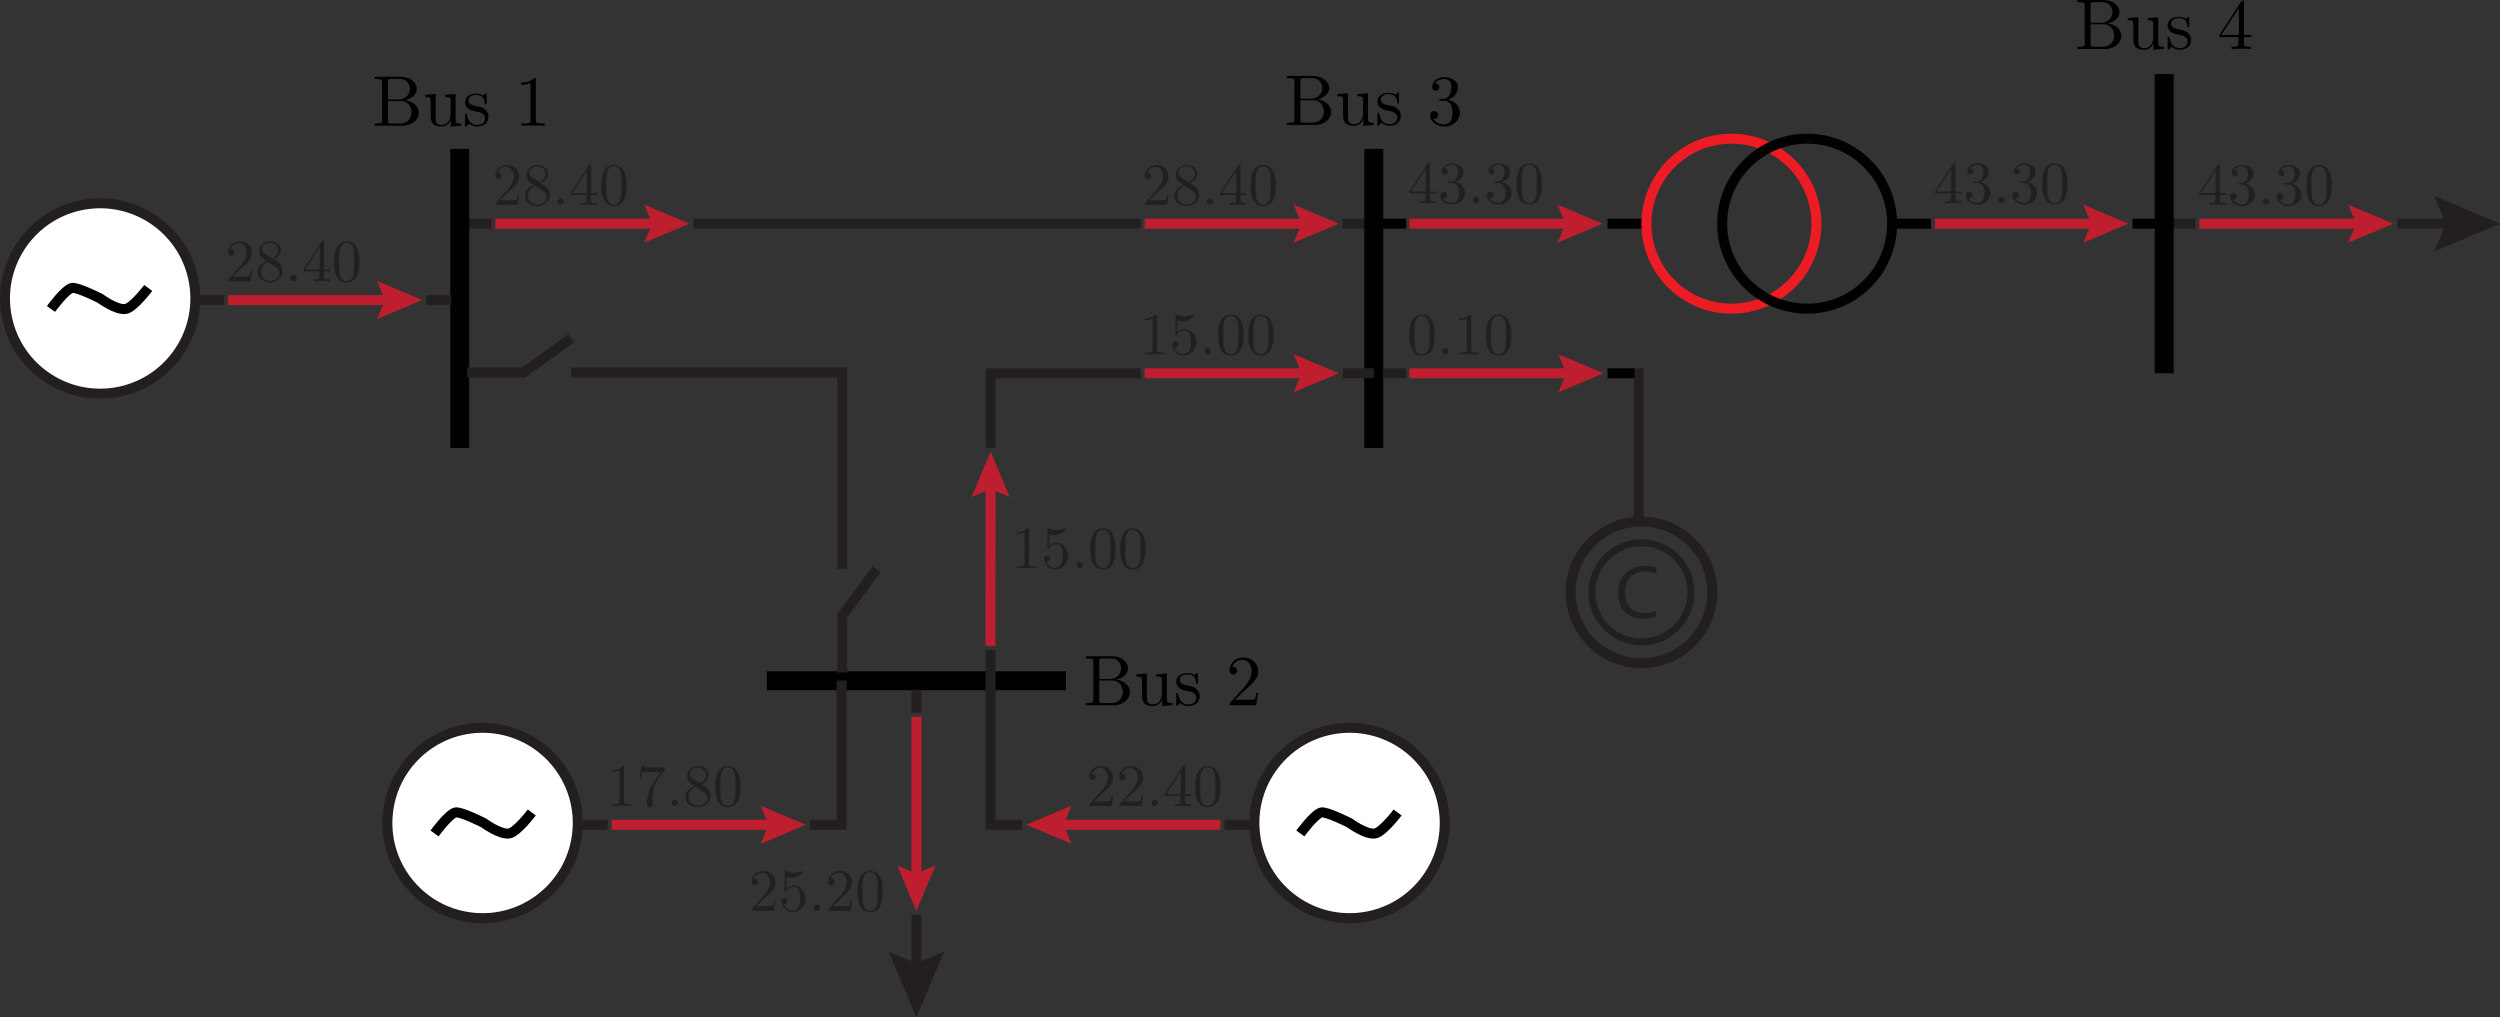 <?xml version="1.0" encoding="UTF-8"?>
<svg id="Layer_1" data-name="Layer 1" xmlns="http://www.w3.org/2000/svg" viewBox="0 0 250.148 101.799">
  <rect x="0" y="0" width="250.148" height="101.799" fill="#333333" stroke="none"/>
  <defs>
    <style>
      .cls-1, .cls-2, .cls-3, .cls-4, .cls-5, .cls-6, .cls-7, .cls-8 {
        stroke-miterlimit: 10;
      }

      .cls-1, .cls-2, .cls-5, .cls-6, .cls-7, .cls-8 {
        fill: none;
      }

      .cls-1, .cls-3, .cls-7 {
        stroke: #231f20;
      }

      .cls-2 {
        stroke: #000;
      }

      .cls-3 {
        fill: #fff;
      }

      .cls-4 {
        stroke: #be1e2d;
      }

      .cls-4, .cls-9 {
        fill: #be1e2d;
      }

      .cls-5, .cls-8 {
        stroke: #010101;
      }

      .cls-6 {
        stroke: #ed1c24;
      }

      .cls-7 {
        stroke-width: .7px;
      }

      .cls-8 {
        stroke-width: 1.9px;
      }

      .cls-10 {
        fill: #231f20;
      }
    </style>
  </defs>
  <line class="cls-5" x1="160.85" y1="22.381" x2="164.559" y2="22.381"/>
  <line class="cls-3" x1="134.362" y1="22.381" x2="137.461" y2="22.381"/>
  <line class="cls-3" x1="69.386" y1="22.381" x2="114.139" y2="22.381"/>
  <line class="cls-3" x1="46.517" y1="22.381" x2="49.163" y2="22.381"/>
  <line class="cls-8" x1="46" y1="14.898" x2="46" y2="44.832"/>
  <line class="cls-8" x1="76.727" y1="68.115" x2="106.661" y2="68.115"/>
  <line class="cls-8" x1="137.457" y1="14.898" x2="137.457" y2="44.832"/>
  <line class="cls-5" x1="138.365" y1="22.381" x2="140.698" y2="22.381"/>
  <line class="cls-5" x1="213.371" y1="22.381" x2="217.565" y2="22.381"/>
  <g>
    <path d="m41.9,11.266c0,.674-.645,1.313-1.599,1.313h-2.812v-.222h.172c.553,0,.567-.079.567-.337v-3.781c0-.258-.014-.337-.567-.337h-.172v-.222h2.625c.933,0,1.593.588,1.593,1.212,0,.531-.495.99-1.191,1.126.796.086,1.384.624,1.384,1.248Zm-2.037-1.313c.796,0,1.148-.603,1.148-1.062,0-.38-.251-.99-.947-.99h-.89c-.337,0-.351.05-.351.287v1.765h1.04Zm1.32,1.306c0-.481-.301-1.148-1.011-1.148h-1.349v1.959c0,.237.014.287.351.287h.897c.739,0,1.112-.589,1.112-1.098Z"/>
    <path d="m44.188,12.658c-1.09,0-1.09-.653-1.09-1.212v-1.076c0-.638,0-.66-.56-.66v-.222l1.055-.08v2.382c0,.373.028.71.631.71.524,0,.868-.488.868-1.112v-1.278c0-.352-.058-.401-.56-.401v-.222l1.055-.08v2.547c0,.352.057.401.559.401v.222l-1.033.079v-.645c-.208.445-.524.645-.925.645Z"/>
    <path d="m46.835,10.857c-.194-.157-.309-.359-.309-.61,0-.401.273-.882,1.148-.882.108,0,.402,0,.675.201.028-.022.1-.087.122-.115.093-.086.108-.086.144-.086.079,0,.079.051.079.172v.725c0,.136,0,.172-.093.172-.014,0-.079,0-.086-.065-.014-.223-.05-.868-.839-.868-.617,0-.803.294-.803.546,0,.415.481.509.882.588.301.058.581.115.818.345.086.086.301.301.301.681,0,.517-.33.997-1.155.997-.151,0-.474-.007-.789-.308-.129.136-.129.15-.143.165-.136.137-.143.144-.179.144-.079,0-.079-.05-.079-.172v-.947c0-.129,0-.179.093-.179.072,0,.079.029.1.122.136.61.395,1.019.997,1.019.56,0,.811-.287.811-.652,0-.517-.588-.631-.746-.66-.516-.101-.717-.144-.947-.331Z"/>
    <path d="m53.613,12.012c0,.266.022.344.667.344h.23v.222c-.251-.021-.875-.021-1.162-.021s-.911,0-1.162.021v-.222h.229c.645,0,.667-.086.667-.344v-3.716c-.373.186-.796.186-.94.186v-.222c.23,0,.861,0,1.306-.459.165,0,.165.014.165.186v4.025Z"/>
  </g>
  <line class="cls-1" x1="134.362" y1="37.348" x2="137.461" y2="37.348"/>
  <line class="cls-1" x1="163.972" y1="36.848" x2="163.972" y2="51.85"/>
  <path class="cls-1" d="m171.33,59.271c0-3.915-3.174-7.087-7.087-7.087s-7.087,3.172-7.087,7.087,3.172,7.087,7.087,7.087,7.087-3.174,7.087-7.087Z"/>
  <path class="cls-7" d="m169.203,59.271c0-2.74-2.221-4.96-4.96-4.96s-4.96,2.22-4.96,4.96,2.221,4.96,4.96,4.96,4.96-2.222,4.96-4.96Z"/>
  <path class="cls-10" d="m165.781,61.667c-.243.121-.73.243-1.352.243-1.443,0-2.529-.912-2.529-2.59,0-1.603,1.087-2.689,2.674-2.689.638,0,1.041.137,1.215.228l-.16.539c-.25-.121-.607-.213-1.033-.213-1.2,0-1.997.767-1.997,2.112,0,1.253.721,2.058,1.967,2.058.403,0,.813-.083,1.079-.213l.137.524Z"/>
  <g>
    <path d="m113.068,69.252c0,.674-.645,1.313-1.6,1.313h-2.812v-.223h.172c.553,0,.567-.079.567-.337v-3.781c0-.258-.014-.338-.567-.338h-.172v-.222h2.625c.933,0,1.593.589,1.593,1.212,0,.531-.495.99-1.191,1.127.796.086,1.384.624,1.384,1.249Zm-2.037-1.314c.796,0,1.148-.603,1.148-1.062,0-.38-.251-.99-.947-.99h-.889c-.337,0-.351.051-.351.287v1.765h1.04Zm1.32,1.306c0-.48-.301-1.148-1.011-1.148h-1.349v1.958c0,.237.014.287.351.287h.897c.739,0,1.112-.588,1.112-1.097Z"/>
    <path d="m115.356,70.644c-1.09,0-1.09-.653-1.09-1.212v-1.076c0-.639,0-.66-.56-.66v-.223l1.055-.079v2.381c0,.373.028.711.631.711.524,0,.868-.488.868-1.112v-1.277c0-.352-.058-.401-.56-.401v-.223l1.055-.079v2.547c0,.352.057.401.559.401v.223l-1.033.079v-.646c-.208.444-.524.646-.926.646Z"/>
    <path d="m118.003,68.843c-.194-.157-.309-.359-.309-.61,0-.402.273-.882,1.148-.882.108,0,.402,0,.675.2.028-.021.1-.086.122-.115.093-.086.107-.086.143-.086.079,0,.079.05.079.172v.724c0,.136,0,.172-.093.172-.014,0-.079,0-.086-.065-.014-.222-.05-.868-.84-.868-.617,0-.803.294-.803.545,0,.416.481.509.883.588.301.057.581.115.818.344.086.087.301.302.301.682,0,.516-.33.997-1.155.997-.151,0-.474-.007-.789-.309-.129.136-.129.151-.143.165-.136.136-.143.143-.179.143-.079,0-.079-.05-.079-.172v-.947c0-.129,0-.179.094-.179.072,0,.079.029.1.122.136.61.395,1.019.997,1.019.56,0,.811-.287.811-.653,0-.517-.588-.632-.746-.66-.516-.1-.717-.143-.947-.33Z"/>
    <path d="m124.875,70.012c.158,0,.631,0,.681-.058.072-.108.122-.423.158-.638h.179l-.201,1.249h-2.662c0-.172,0-.187.079-.266l1.377-1.535c.394-.445.753-1.012.753-1.585,0-.588-.308-1.169-.961-1.169-.416,0-.804.265-.968.731.021-.007.036-.007.093-.007.251,0,.38.187.38.373,0,.294-.251.38-.373.38-.021,0-.38,0-.38-.402,0-.638.531-1.299,1.342-1.299.875,0,1.521.575,1.521,1.392,0,.717-.43,1.105-1.549,2.095l-.76.739h1.291Z"/>
  </g>
  <g>
    <path d="m133.193,11.187c0,.675-.645,1.313-1.6,1.313h-2.812v-.223h.172c.553,0,.567-.079.567-.337v-3.781c0-.257-.014-.337-.567-.337h-.172v-.222h2.625c.933,0,1.593.588,1.593,1.212,0,.531-.495.99-1.191,1.126.796.086,1.384.624,1.384,1.248Zm-2.037-1.313c.796,0,1.148-.603,1.148-1.062,0-.38-.251-.99-.947-.99h-.889c-.337,0-.351.05-.351.287v1.765h1.04Zm1.32,1.306c0-.481-.301-1.148-1.011-1.148h-1.349v1.958c0,.237.014.287.351.287h.897c.739,0,1.112-.588,1.112-1.098Z"/>
    <path d="m135.481,12.579c-1.09,0-1.09-.653-1.09-1.212v-1.076c0-.639,0-.66-.56-.66v-.222l1.055-.079v2.381c0,.373.028.711.631.711.524,0,.868-.488.868-1.112v-1.277c0-.352-.058-.402-.56-.402v-.222l1.055-.079v2.547c0,.352.057.401.559.401v.223l-1.033.079v-.645c-.208.444-.524.645-.926.645Z"/>
    <path d="m138.128,10.778c-.194-.157-.309-.359-.309-.609,0-.402.273-.883,1.148-.883.108,0,.402,0,.675.201.028-.021.1-.086.122-.115.093-.086.108-.086.143-.086.079,0,.079.051.079.173v.724c0,.136,0,.172-.093.172-.014,0-.079,0-.086-.065-.014-.223-.05-.868-.84-.868-.617,0-.803.294-.803.546,0,.416.481.509.882.588.301.058.581.115.818.345.086.086.301.301.301.682,0,.516-.33.997-1.155.997-.151,0-.473-.007-.789-.309-.129.136-.129.151-.143.165-.136.136-.143.144-.179.144-.079,0-.079-.051-.079-.172v-.947c0-.129,0-.179.094-.179.072,0,.079.029.1.122.136.61.395,1.02.997,1.02.56,0,.811-.288.811-.653,0-.517-.589-.631-.746-.66-.516-.1-.717-.143-.947-.331Z"/>
    <path d="m146.076,11.274c0,.732-.653,1.384-1.528,1.384-.782,0-1.449-.474-1.449-1.126,0-.316.23-.416.402-.416.208,0,.402.144.402.402,0,.273-.223.43-.474.394.251.423.789.545,1.098.545.316,0,.811-.208.811-1.183,0-.703-.265-1.191-.854-1.191h-.315c-.122,0-.172,0-.172-.079,0-.072.05-.079.108-.086.05,0,.223-.014.28-.021.179-.007.423-.029.638-.373.187-.316.201-.732.201-.818,0-.646-.394-.803-.689-.803-.258,0-.732.093-.954.444.108,0,.445,0,.445.359,0,.208-.143.366-.366.366-.208,0-.366-.136-.366-.373,0-.546.545-.976,1.27-.976.689,0,1.32.402,1.32.99,0,.567-.416,1.069-1.004,1.263.746.15,1.198.71,1.198,1.299Z"/>
  </g>
  <g>
    <path class="cls-10" d="m51.104,20.032c.132,0,.528,0,.57-.048.06-.09.102-.354.132-.534h.149l-.168,1.043h-2.225c0-.144,0-.156.066-.222l1.151-1.284c.329-.372.629-.845.629-1.325,0-.492-.258-.978-.803-.978-.349,0-.672.222-.81.612.018-.006.029-.006.077-.006.21,0,.318.156.318.312,0,.246-.21.318-.312.318-.018,0-.317,0-.317-.335,0-.534.443-1.085,1.121-1.085.731,0,1.271.479,1.271,1.163,0,.6-.359.924-1.295,1.751l-.636.618h1.079Z"/>
    <path class="cls-10" d="m54.71,18.749c.229.252.294.522.294.738,0,.642-.569,1.139-1.247,1.139-.63,0-1.241-.402-1.241-1.037,0-.594.516-.93.863-1.104-.149-.102-.372-.252-.438-.324-.252-.282-.264-.552-.264-.66,0-.558.485-1.001,1.085-1.001.546,0,1.079.342,1.079.894,0,.396-.293.708-.726.929.384.24.48.3.594.426Zm-1.895.84c0,.498.432.869.947.869.492,0,.941-.312.941-.755,0-.366-.281-.546-.449-.66l-.738-.468c-.51.282-.701.666-.701,1.014Zm1.169-1.355c.36-.21.594-.498.594-.839,0-.432-.384-.744-.821-.744-.426,0-.815.252-.815.618,0,.102.023.306.3.485l.743.48Z"/>
    <path class="cls-10" d="m56.097,20.494c-.175,0-.318-.144-.318-.318s.144-.318.318-.318c.174,0,.317.144.317.318s-.144.318-.317.318Z"/>
    <path class="cls-10" d="m57.093,19.505v-.186l1.841-2.812c.048-.072.066-.072.12-.072.096,0,.096.036.096.156v2.729h.6v.186h-.6v.521c0,.216.012.282.456.282h.126v.186c-.246-.018-.563-.018-.815-.018s-.564,0-.81.018v-.186h.126c.443,0,.455-.066.455-.282v-.521h-1.595Zm1.631-2.423l-1.463,2.237h1.463v-2.237Z"/>
    <path class="cls-10" d="m62.462,19.931c-.264.569-.719.695-1.043.695-.294,0-.731-.12-.989-.605-.246-.456-.271-.996-.271-1.445,0-.479.03-.947.223-1.361.245-.558.684-.713,1.043-.713.252,0,.744.096,1.02.671.21.444.24.924.24,1.403,0,.474-.03.941-.223,1.355Zm-.342-.186c.066-.384.066-.792.066-1.241,0-.378,0-.833-.06-1.169-.114-.594-.51-.702-.708-.702-.149,0-.6.054-.714.768-.048.324-.048.72-.048,1.104,0,.354,0,.905.066,1.265.107.576.462.726.695.726.27,0,.611-.18.701-.75Z"/>
  </g>
  <g>
    <line class="cls-4" x1="49.563" y1="22.382" x2="65.793" y2="22.382"/>
    <polygon class="cls-9" points="64.457 24.292 65.27 22.382 64.457 20.471 68.986 22.381 64.457 24.292"/>
  </g>
  <g>
    <line class="cls-4" x1="114.538" y1="22.382" x2="130.768" y2="22.382"/>
    <polygon class="cls-9" points="129.432 24.292 130.245 22.382 129.432 20.471 133.961 22.382 129.432 24.292"/>
  </g>
  <g>
    <path class="cls-10" d="m116.079,20.032c.132,0,.528,0,.57-.048.06-.09.102-.354.132-.534h.149l-.168,1.043h-2.225c0-.144,0-.156.066-.222l1.151-1.284c.329-.372.629-.845.629-1.325,0-.492-.258-.978-.803-.978-.349,0-.672.222-.81.612.018-.006.029-.006.077-.006.21,0,.318.156.318.312,0,.246-.21.318-.312.318-.018,0-.317,0-.317-.335,0-.534.443-1.085,1.121-1.085.731,0,1.271.479,1.271,1.163,0,.6-.359.924-1.295,1.751l-.636.618h1.079Z"/>
    <path class="cls-10" d="m119.685,18.749c.229.252.294.522.294.738,0,.642-.569,1.139-1.247,1.139-.63,0-1.241-.402-1.241-1.037,0-.594.516-.93.863-1.104-.149-.102-.372-.252-.438-.324-.252-.282-.264-.552-.264-.66,0-.558.485-1.001,1.085-1.001.546,0,1.079.342,1.079.894,0,.396-.293.708-.726.929.384.24.48.3.594.426Zm-1.895.84c0,.498.432.869.947.869.492,0,.941-.312.941-.755,0-.366-.281-.546-.449-.66l-.738-.468c-.51.282-.701.666-.701,1.014Zm1.169-1.355c.36-.21.594-.498.594-.839,0-.432-.384-.744-.821-.744-.426,0-.815.252-.815.618,0,.102.023.306.3.485l.743.48Z"/>
    <path class="cls-10" d="m121.073,20.494c-.175,0-.318-.144-.318-.318s.144-.318.318-.318c.174,0,.317.144.317.318s-.144.318-.317.318Z"/>
    <path class="cls-10" d="m122.069,19.505v-.186l1.841-2.812c.048-.072.066-.072.12-.072.096,0,.096.036.096.156v2.729h.6v.186h-.6v.521c0,.216.012.282.456.282h.126v.186c-.246-.018-.563-.018-.815-.018s-.564,0-.81.018v-.186h.126c.443,0,.455-.066.455-.282v-.521h-1.595Zm1.631-2.423l-1.463,2.237h1.463v-2.237Z"/>
    <path class="cls-10" d="m127.437,19.93c-.264.569-.719.695-1.043.695-.294,0-.731-.12-.989-.605-.246-.456-.271-.996-.271-1.445,0-.479.03-.947.223-1.361.245-.558.684-.713,1.043-.713.252,0,.744.096,1.02.671.21.444.24.924.24,1.403,0,.474-.03.941-.223,1.355Zm-.342-.186c.066-.384.066-.792.066-1.241,0-.378,0-.833-.06-1.169-.114-.594-.51-.702-.708-.702-.149,0-.6.054-.714.768-.048.324-.048.72-.048,1.104,0,.354,0,.905.066,1.265.107.576.462.726.695.726.27,0,.611-.18.701-.75Z"/>
  </g>
  <g>
    <path class="cls-10" d="m102.955,56.372c0,.222.018.288.557.288h.192s0,.186,0,.186c-.21-.018-.731-.019-.972-.019s-.762-.001-.972.017v-.186s.193,0,.193,0c.54,0,.558-.071.558-.287l.004-3.106c-.312.155-.666.155-.785.155v-.186c.192,0,.719.001,1.092-.382.138,0,.138.012.137.156l-.005,3.364Z"/>
    <path class="cls-10" d="m105.576,56.981c-.671,0-1.084-.583-1.083-1.099,0-.276.21-.318.294-.317.198,0,.3.15.299.294s-.102.293-.3.293c-.066,0-.084-.006-.102-.012.101.354.442.672.88.673.276,0,.498-.155.642-.389.145-.252.145-.612.146-.821,0-.3-.012-.534-.107-.756-.048-.108-.198-.384-.509-.385-.485,0-.707.323-.774.419-.024.036-.036.054-.078.054-.084,0-.084-.048-.084-.156l.003-1.775c0-.096,0-.144.061-.144.012,0,.023,0,.071.018.282.126.557.169.798.169.401,0,.695-.119.816-.173.03-.018.042-.018.048-.018.042,0,.061.03.06.066,0,.078-.421.623-1.158.622-.192,0-.391-.043-.51-.079l-.002,1.169c.216-.21.474-.305.761-.305.648,0,1.139.601,1.138,1.315-.001.762-.613,1.337-1.31,1.336Z"/>
    <path class="cls-10" d="m108.026,56.852c-.175,0-.318-.144-.318-.318s.144-.318.319-.317c.174,0,.317.144.317.318s-.144.318-.318.317Z"/>
    <path class="cls-10" d="m111.391,56.294c-.264.569-.72.694-1.044.694-.294,0-.731-.121-.988-.607-.245-.456-.269-.996-.268-1.446,0-.479.032-.947.225-1.361.246-.557.685-.712,1.044-.712.252,0,.744.097,1.019.673.209.444.239.924.238,1.404,0,.474-.032.941-.225,1.355Zm-.342-.187c.067-.384.068-.791.068-1.241,0-.378.001-.833-.058-1.17-.113-.594-.509-.702-.707-.703-.149,0-.6.053-.715.767-.048.324-.049.72-.049,1.103,0,.354-.001.905.065,1.265.107.576.461.726.694.727.27,0,.612-.179.702-.749Z"/>
    <path class="cls-10" d="m114.391,56.298c-.264.569-.72.694-1.044.694-.294,0-.731-.121-.988-.607-.245-.456-.269-.996-.268-1.446,0-.479.032-.947.225-1.361.246-.557.685-.712,1.044-.712.252,0,.744.097,1.019.673.209.444.239.924.238,1.404,0,.474-.032.941-.225,1.355Zm-.342-.187c.067-.384.068-.791.068-1.241,0-.378.001-.833-.058-1.17-.113-.594-.509-.702-.707-.703-.149,0-.6.053-.715.767-.048.324-.049.72-.049,1.103,0,.354-.001.905.065,1.265.107.576.461.726.694.727.27,0,.612-.179.702-.749Z"/>
  </g>
  <g>
    <line class="cls-4" x1="114.538" y1="37.349" x2="130.768" y2="37.349"/>
    <polygon class="cls-9" points="129.432 39.258 130.246 37.349 129.432 35.438 133.961 37.349 129.432 39.258"/>
  </g>
  <g>
    <path class="cls-10" d="m115.767,34.987c0,.222.019.288.558.288h.192v.186c-.21-.018-.731-.018-.972-.018s-.762,0-.972.018v-.186h.192c.54,0,.558-.072.558-.288v-3.106c-.312.156-.666.156-.785.156v-.186c.191,0,.719,0,1.091-.384.138,0,.138.012.138.156v3.364Z"/>
    <path class="cls-10" d="m118.389,35.593c-.671,0-1.085-.582-1.085-1.097,0-.276.21-.318.294-.318.198,0,.3.15.3.294s-.102.293-.3.293c-.066,0-.084-.006-.102-.012.102.354.443.671.881.671.276,0,.498-.156.642-.39.145-.252.145-.612.145-.821,0-.3-.013-.534-.108-.756-.048-.108-.198-.384-.51-.384-.485,0-.707.324-.773.42-.024.036-.036.054-.078.054-.084,0-.084-.048-.084-.156v-1.775c0-.096,0-.144.061-.144.012,0,.023,0,.071.018.282.126.558.168.798.168.401,0,.695-.12.815-.174.03-.018.042-.018.048-.018.042,0,.061.03.061.066,0,.078-.42.624-1.157.624-.192,0-.391-.042-.51-.078v1.169c.216-.21.474-.306.761-.306.648,0,1.14.6,1.14,1.313,0,.762-.611,1.337-1.308,1.337Z"/>
    <path class="cls-10" d="m120.838,35.461c-.175,0-.318-.144-.318-.318s.144-.318.318-.318c.174,0,.317.144.317.318s-.144.318-.317.318Z"/>
    <path class="cls-10" d="m124.202,34.897c-.264.569-.719.695-1.043.695-.294,0-.731-.12-.989-.605-.246-.456-.271-.996-.271-1.445,0-.479.03-.947.223-1.361.245-.558.684-.713,1.043-.713.252,0,.744.096,1.02.671.21.444.24.924.24,1.403,0,.474-.03.941-.223,1.355Zm-.342-.186c.066-.384.066-.792.066-1.241,0-.378,0-.833-.06-1.169-.114-.594-.51-.702-.708-.702-.149,0-.6.054-.714.768-.048.324-.048.72-.048,1.104,0,.354,0,.905.066,1.265.107.576.462.726.695.726.27,0,.611-.18.701-.75Z"/>
    <path class="cls-10" d="m127.202,34.897c-.264.569-.719.695-1.043.695-.294,0-.731-.12-.989-.605-.246-.456-.271-.996-.271-1.445,0-.479.03-.947.223-1.361.245-.558.684-.713,1.043-.713.252,0,.744.096,1.02.671.21.444.24.924.24,1.403,0,.474-.03.941-.223,1.355Zm-.342-.186c.066-.384.066-.792.066-1.241,0-.378,0-.833-.06-1.169-.114-.594-.51-.702-.708-.702-.149,0-.6.054-.714.768-.048.324-.048.72-.048,1.104,0,.354,0,.905.066,1.265.107.576.462.726.695.726.27,0,.611-.18.701-.75Z"/>
  </g>
  <g>
    <path class="cls-10" d="m141.024,19.346v-.186l1.841-2.812c.048-.072.066-.072.12-.072.096,0,.096.036.096.156v2.729h.6v.186h-.6v.521c0,.216.012.282.456.282h.126v.186c-.246-.018-.563-.018-.815-.018s-.564,0-.81.018v-.186h.126c.443,0,.455-.066.455-.282v-.521h-1.595Zm1.631-2.423l-1.463,2.237h1.463v-2.237Z"/>
    <path class="cls-10" d="m146.597,19.31c0,.612-.546,1.157-1.277,1.157-.653,0-1.211-.396-1.211-.941,0-.264.191-.348.336-.348.174,0,.336.12.336.335,0,.228-.187.36-.396.33.21.354.66.456.918.456.264,0,.678-.174.678-.989,0-.588-.222-.996-.714-.996h-.264c-.103,0-.145,0-.145-.066,0-.06.042-.066.091-.072.042,0,.186-.012.233-.018.15-.006.354-.024.534-.312.155-.264.168-.611.168-.684,0-.54-.33-.671-.576-.671-.216,0-.611.078-.798.372.09,0,.372,0,.372.3,0,.174-.12.306-.306.306-.174,0-.306-.114-.306-.312,0-.456.455-.815,1.062-.815.575,0,1.103.335,1.103.828,0,.474-.348.893-.839,1.055.623.126,1.001.594,1.001,1.085Z"/>
    <path class="cls-10" d="m147.69,20.336c-.175,0-.318-.144-.318-.318s.144-.318.318-.318c.174,0,.317.144.317.318s-.144.318-.317.318Z"/>
    <path class="cls-10" d="m151.259,19.31c0,.612-.546,1.157-1.277,1.157-.653,0-1.211-.396-1.211-.941,0-.264.191-.348.336-.348.174,0,.336.12.336.335,0,.228-.187.36-.396.33.21.354.66.456.918.456.264,0,.678-.174.678-.989,0-.588-.222-.996-.714-.996h-.264c-.103,0-.145,0-.145-.066,0-.06.042-.066.091-.072.042,0,.186-.012.233-.018.15-.006.354-.024.534-.312.155-.264.168-.611.168-.684,0-.54-.33-.671-.576-.671-.216,0-.611.078-.798.372.09,0,.372,0,.372.3,0,.174-.12.306-.306.306-.174,0-.306-.114-.306-.312,0-.456.455-.815,1.062-.815.575,0,1.103.335,1.103.828,0,.474-.348.893-.839,1.055.623.126,1.001.594,1.001,1.085Z"/>
    <path class="cls-10" d="m154.055,19.772c-.264.569-.719.695-1.043.695-.294,0-.731-.12-.989-.605-.246-.456-.271-.996-.271-1.445,0-.479.03-.947.223-1.361.245-.558.684-.713,1.043-.713.252,0,.744.096,1.02.671.21.444.24.924.24,1.403,0,.474-.03.941-.223,1.355Zm-.342-.186c.066-.384.066-.792.066-1.241,0-.378,0-.833-.06-1.169-.114-.594-.51-.702-.708-.702-.149,0-.6.054-.714.768-.048.324-.048.72-.048,1.104,0,.354,0,.905.066,1.265.107.576.462.726.695.726.27,0,.611-.18.701-.75Z"/>
  </g>
  <g>
    <line class="cls-4" x1="141.024" y1="22.382" x2="157.17" y2="22.382"/>
    <polygon class="cls-9" points="155.834 24.292 156.647 22.382 155.834 20.471 160.363 22.381 155.834 24.292"/>
  </g>
  <g>
    <path class="cls-10" d="m193.605,19.346v-.186l1.841-2.812c.048-.072.066-.072.12-.072.096,0,.096.036.096.156v2.729h.6v.186h-.6v.521c0,.216.012.282.456.282h.126v.186c-.246-.018-.563-.018-.815-.018s-.564,0-.81.018v-.186h.126c.443,0,.455-.066.455-.282v-.521h-1.595Zm1.631-2.423l-1.463,2.237h1.463v-2.237Z"/>
    <path class="cls-10" d="m199.177,19.31c0,.612-.546,1.157-1.277,1.157-.653,0-1.211-.396-1.211-.941,0-.264.191-.348.336-.348.174,0,.336.12.336.335,0,.228-.187.36-.396.33.21.354.66.456.918.456.264,0,.678-.174.678-.989,0-.588-.222-.996-.714-.996h-.264c-.103,0-.145,0-.145-.066,0-.06.042-.066.091-.072.042,0,.186-.012.233-.018.15-.006.354-.024.534-.312.155-.264.168-.611.168-.684,0-.54-.33-.671-.576-.671-.216,0-.611.078-.798.372.09,0,.372,0,.372.3,0,.174-.12.306-.306.306-.174,0-.306-.114-.306-.312,0-.456.455-.815,1.062-.815.575,0,1.103.335,1.103.828,0,.474-.348.893-.839,1.055.623.126,1.001.594,1.001,1.085Z"/>
    <path class="cls-10" d="m200.271,20.336c-.175,0-.318-.144-.318-.318s.144-.318.318-.318c.174,0,.317.144.317.318s-.144.318-.317.318Z"/>
    <path class="cls-10" d="m203.839,19.31c0,.612-.546,1.157-1.277,1.157-.653,0-1.211-.396-1.211-.941,0-.264.191-.348.336-.348.174,0,.336.12.336.335,0,.228-.187.36-.396.33.21.354.66.456.918.456.264,0,.678-.174.678-.989,0-.588-.222-.996-.714-.996h-.264c-.103,0-.145,0-.145-.066,0-.06.042-.066.091-.072.042,0,.186-.012.233-.018.15-.006.354-.024.534-.312.155-.264.168-.611.168-.684,0-.54-.33-.671-.576-.671-.216,0-.611.078-.798.372.09,0,.372,0,.372.3,0,.174-.12.306-.306.306-.174,0-.306-.114-.306-.312,0-.456.455-.815,1.062-.815.575,0,1.103.335,1.103.828,0,.474-.348.893-.839,1.055.623.126,1.001.594,1.001,1.085Z"/>
    <path class="cls-10" d="m206.635,19.772c-.264.569-.719.695-1.043.695-.294,0-.731-.12-.989-.605-.246-.456-.271-.996-.271-1.445,0-.479.03-.947.223-1.361.245-.558.684-.713,1.043-.713.252,0,.744.096,1.02.671.21.444.24.924.24,1.403,0,.474-.03.941-.223,1.355Zm-.342-.186c.066-.384.066-.792.066-1.241,0-.378,0-.833-.06-1.169-.114-.594-.51-.702-.708-.702-.149,0-.6.054-.714.768-.048.324-.048.72-.048,1.104,0,.354,0,.905.066,1.265.107.576.462.726.695.726.27,0,.611-.18.701-.75Z"/>
  </g>
  <g>
    <line class="cls-4" x1="193.605" y1="22.382" x2="209.776" y2="22.382"/>
    <polygon class="cls-9" points="208.44 24.292 209.254 22.382 208.44 20.471 212.97 22.381 208.44 24.292"/>
  </g>
  <line class="cls-5" x1="189.693" y1="22.381" x2="193.205" y2="22.381"/>
  <circle class="cls-3" cx="10.024" cy="29.865" r="9.524" transform="translate(-4.668 1.998) rotate(-9.245)"/>
  <path class="cls-2" d="m14.833,28.813s-1.502,1.987-2.266,2.103c-.93.142-2.546-1.058-2.546-1.058,0,0-2.345-1.184-2.837-1.045-.712.202-2.084,2.103-2.084,2.103"/>
  <line class="cls-3" x1="42.653" y1="30.023" x2="45.146" y2="30.023"/>
  <line class="cls-3" x1="19.784" y1="30.023" x2="22.43" y2="30.023"/>
  <g>
    <path class="cls-10" d="m24.371,27.674c.132,0,.528,0,.57-.048.06-.09.102-.354.132-.534h.149l-.168,1.043h-2.225c0-.144,0-.156.066-.222l1.151-1.284c.329-.372.629-.845.629-1.325,0-.492-.258-.978-.803-.978-.349,0-.672.222-.81.612.018-.006.029-.006.077-.006.21,0,.318.156.318.312,0,.246-.21.318-.312.318-.018,0-.317,0-.317-.335,0-.534.443-1.085,1.121-1.085.731,0,1.271.479,1.271,1.163,0,.6-.359.924-1.295,1.751l-.636.618h1.079Z"/>
    <path class="cls-10" d="m27.976,26.391c.229.252.294.522.294.738,0,.642-.569,1.139-1.247,1.139-.63,0-1.241-.402-1.241-1.037,0-.594.516-.93.863-1.104-.149-.102-.372-.252-.438-.324-.252-.282-.264-.552-.264-.66,0-.558.485-1.001,1.085-1.001.546,0,1.079.342,1.079.894,0,.396-.293.708-.726.929.384.24.48.3.594.426Zm-1.895.84c0,.498.432.869.947.869.492,0,.941-.312.941-.755,0-.366-.281-.546-.449-.66l-.738-.468c-.51.282-.701.666-.701,1.014Zm1.169-1.355c.36-.21.594-.498.594-.839,0-.432-.384-.744-.821-.744-.426,0-.815.252-.815.618,0,.102.023.306.3.485l.743.48Z"/>
    <path class="cls-10" d="m29.364,28.136c-.175,0-.318-.144-.318-.318s.144-.318.318-.318c.174,0,.317.144.317.318s-.144.318-.317.318Z"/>
    <path class="cls-10" d="m30.36,27.147v-.186l1.841-2.812c.048-.072.066-.072.12-.072.096,0,.096.036.096.156v2.729h.6v.186h-.6v.521c0,.216.012.282.456.282h.126v.186c-.246-.018-.563-.018-.815-.018s-.564,0-.81.018v-.186h.126c.443,0,.455-.066.455-.282v-.521h-1.595Zm1.631-2.423l-1.463,2.237h1.463v-2.237Z"/>
    <path class="cls-10" d="m35.728,27.573c-.264.569-.719.695-1.043.695-.294,0-.731-.12-.989-.605-.246-.456-.271-.996-.271-1.445,0-.479.03-.947.223-1.361.245-.558.684-.713,1.043-.713.252,0,.744.096,1.02.671.21.444.24.924.24,1.403,0,.474-.03.941-.223,1.355Zm-.342-.186c.066-.384.066-.792.066-1.241,0-.378,0-.833-.06-1.169-.114-.594-.51-.702-.708-.702-.149,0-.6.054-.714.768-.048.324-.048.72-.048,1.104,0,.354,0,.905.066,1.265.107.576.462.726.695.726.27,0,.611-.18.701-.75Z"/>
  </g>
  <g>
    <line class="cls-4" x1="22.83" y1="30.024" x2="39.06" y2="30.024"/>
    <polygon class="cls-9" points="37.724 31.933 38.537 30.024 37.724 28.113 42.253 30.023 37.724 31.933"/>
  </g>
  <circle class="cls-3" cx="48.287" cy="82.346" r="9.524" transform="translate(-39.353 120.186) rotate(-82.966)"/>
  <path class="cls-2" d="m53.212,81.295s-1.502,1.987-2.266,2.103c-.93.142-2.546-1.058-2.546-1.058,0,0-2.345-1.184-2.837-1.045-.712.201-2.084,2.103-2.084,2.103"/>
  <polyline class="cls-1" points="81.03 82.528 84.211 82.528 84.211 70.048 84.211 68.097"/>
  <line class="cls-3" x1="58.162" y1="82.528" x2="60.807" y2="82.528"/>
  <g>
    <path class="cls-10" d="m62.436,80.167c0,.222.019.288.558.288h.192v.186c-.21-.018-.731-.018-.972-.018s-.762,0-.972.018v-.186h.192c.54,0,.558-.072.558-.288v-3.106c-.312.156-.666.156-.785.156v-.186c.191,0,.719,0,1.091-.384.138,0,.138.012.138.156v3.364Z"/>
    <path class="cls-10" d="m65.718,78.128c-.264.372-.348.888-.372,1.025-.048.324-.065.654-.065.983v.306c0,.06,0,.33-.276.33s-.275-.27-.275-.33c0-.612.197-1.445.737-2.255.132-.198.605-.852.672-.947h-1.241c-.078,0-.546,0-.588.036-.078.072-.132.45-.15.546h-.149l.198-1.235h.149c.024.114.036.192.768.192h1.457c0,.126,0,.138-.054.21l-.81,1.139Z"/>
    <path class="cls-10" d="m67.507,80.641c-.175,0-.318-.144-.318-.318s.144-.318.318-.318c.174,0,.317.144.317.318s-.144.318-.317.318Z"/>
    <path class="cls-10" d="m70.782,78.896c.229.252.294.522.294.738,0,.642-.569,1.139-1.247,1.139-.63,0-1.241-.402-1.241-1.037,0-.594.516-.93.863-1.104-.149-.102-.372-.252-.438-.324-.252-.282-.264-.552-.264-.66,0-.558.485-1.001,1.085-1.001.546,0,1.079.342,1.079.894,0,.396-.293.708-.726.929.384.24.48.3.594.426Zm-1.895.84c0,.498.432.869.947.869.492,0,.941-.312.941-.755,0-.366-.281-.546-.449-.66l-.738-.468c-.51.282-.701.666-.701,1.014Zm1.169-1.355c.36-.21.594-.498.594-.839,0-.432-.384-.744-.821-.744-.426,0-.815.252-.815.618,0,.102.023.306.3.485l.743.48Z"/>
    <path class="cls-10" d="m73.872,80.077c-.264.569-.719.695-1.043.695-.294,0-.731-.12-.989-.605-.246-.456-.271-.996-.271-1.445,0-.479.03-.947.223-1.361.245-.558.684-.713,1.043-.713.252,0,.744.096,1.02.671.21.444.24.924.24,1.403,0,.474-.03.941-.223,1.355Zm-.342-.186c.066-.384.066-.792.066-1.241,0-.378,0-.833-.06-1.169-.114-.594-.51-.702-.708-.702-.149,0-.6.054-.714.768-.048.324-.048.72-.048,1.104,0,.354,0,.905.066,1.265.107.576.462.726.695.726.27,0,.611-.18.701-.75Z"/>
  </g>
  <g>
    <line class="cls-4" x1="61.207" y1="82.529" x2="77.437" y2="82.529"/>
    <polygon class="cls-9" points="76.101 84.438 76.915 82.529 76.101 80.618 80.63 82.528 76.101 84.438"/>
  </g>
  <g>
    <path class="cls-10" d="m110.537,80.179c.132,0,.528,0,.57-.048.06-.09.102-.354.132-.534h.149l-.168,1.043h-2.225c0-.144,0-.156.066-.222l1.151-1.284c.329-.372.629-.845.629-1.325,0-.492-.258-.978-.803-.978-.349,0-.672.222-.81.612.018-.006.029-.006.077-.006.21,0,.318.156.318.312,0,.246-.21.318-.312.318-.018,0-.317,0-.317-.335,0-.534.443-1.085,1.121-1.085.731,0,1.271.479,1.271,1.163,0,.6-.359.924-1.295,1.751l-.636.618h1.079Z"/>
    <path class="cls-10" d="m113.537,80.179c.132,0,.528,0,.57-.048.06-.09.102-.354.132-.534h.149l-.168,1.043h-2.225c0-.144,0-.156.066-.222l1.151-1.284c.329-.372.629-.845.629-1.325,0-.492-.258-.978-.803-.978-.349,0-.672.222-.81.612.018-.006.029-.006.077-.006.21,0,.318.156.318.312,0,.246-.21.318-.312.318-.018,0-.317,0-.317-.335,0-.534.443-1.085,1.121-1.085.731,0,1.271.479,1.271,1.163,0,.6-.359.924-1.295,1.751l-.636.618h1.079Z"/>
    <path class="cls-10" d="m115.53,80.641c-.175,0-.318-.144-.318-.318s.144-.318.318-.318c.174,0,.317.144.317.318s-.144.318-.317.318Z"/>
    <path class="cls-10" d="m116.526,79.652v-.186l1.841-2.812c.048-.072.066-.072.12-.072.096,0,.096.036.096.156v2.729h.6v.186h-.6v.521c0,.216.012.282.456.282h.126v.186c-.246-.018-.563-.018-.815-.018s-.564,0-.81.018v-.186h.126c.443,0,.455-.066.455-.282v-.521h-1.595Zm1.631-2.423l-1.463,2.237h1.463v-2.237Z"/>
    <path class="cls-10" d="m121.894,80.077c-.264.569-.719.695-1.043.695-.294,0-.731-.12-.989-.605-.246-.456-.271-.996-.271-1.445,0-.479.03-.947.223-1.361.245-.558.684-.713,1.043-.713.252,0,.744.096,1.02.671.21.444.24.924.24,1.403,0,.474-.03.941-.223,1.355Zm-.342-.186c.066-.384.066-.792.066-1.241,0-.378,0-.833-.06-1.169-.114-.594-.51-.702-.708-.702-.149,0-.6.054-.714.768-.048.324-.048.72-.048,1.104,0,.354,0,.905.066,1.265.107.576.462.726.695.726.27,0,.611-.18.701-.75Z"/>
  </g>
  <line class="cls-3" x1="217.367" y1="22.381" x2="219.66" y2="22.381"/>
  <g>
    <path class="cls-10" d="m220.059,19.504v-.186l1.841-2.812c.048-.072.066-.072.12-.072.096,0,.096.036.096.156v2.729h.6v.186h-.6v.521c0,.216.012.282.456.282h.126v.186c-.246-.018-.563-.018-.815-.018s-.564,0-.81.018v-.186h.126c.443,0,.455-.066.455-.282v-.521h-1.595Zm1.631-2.423l-1.463,2.237h1.463v-2.237Z"/>
    <path class="cls-10" d="m225.632,19.468c0,.612-.546,1.157-1.277,1.157-.653,0-1.211-.396-1.211-.941,0-.264.191-.348.336-.348.174,0,.336.12.336.335,0,.228-.187.36-.396.33.21.354.66.456.918.456.264,0,.678-.174.678-.989,0-.588-.222-.996-.714-.996h-.264c-.103,0-.145,0-.145-.066,0-.06.042-.066.091-.072.042,0,.186-.012.233-.018.15-.006.354-.024.534-.312.155-.264.168-.611.168-.684,0-.54-.33-.671-.576-.671-.216,0-.611.078-.798.372.09,0,.372,0,.372.3,0,.174-.12.306-.306.306-.174,0-.306-.114-.306-.312,0-.456.455-.815,1.062-.815.575,0,1.103.335,1.103.828,0,.474-.348.893-.839,1.055.623.126,1.001.594,1.001,1.085Z"/>
    <path class="cls-10" d="m226.725,20.493c-.175,0-.318-.144-.318-.318s.144-.318.318-.318c.174,0,.317.144.317.318s-.144.318-.317.318Z"/>
    <path class="cls-10" d="m230.294,19.468c0,.612-.546,1.157-1.277,1.157-.653,0-1.211-.396-1.211-.941,0-.264.191-.348.336-.348.174,0,.336.12.336.335,0,.228-.187.36-.396.33.21.354.66.456.918.456.264,0,.678-.174.678-.989,0-.588-.222-.996-.714-.996h-.264c-.103,0-.145,0-.145-.066,0-.06.042-.066.091-.072.042,0,.186-.012.233-.018.15-.006.354-.024.534-.312.155-.264.168-.611.168-.684,0-.54-.33-.671-.576-.671-.216,0-.611.078-.798.372.09,0,.372,0,.372.3,0,.174-.12.306-.306.306-.174,0-.306-.114-.306-.312,0-.456.455-.815,1.062-.815.575,0,1.103.335,1.103.828,0,.474-.348.893-.839,1.055.623.126,1.001.594,1.001,1.085Z"/>
    <path class="cls-10" d="m233.09,19.93c-.264.569-.719.695-1.043.695-.294,0-.731-.12-.989-.605-.246-.456-.271-.996-.271-1.445,0-.479.03-.947.223-1.361.245-.558.684-.713,1.043-.713.252,0,.744.096,1.02.671.21.444.24.924.24,1.403,0,.474-.03.941-.223,1.355Zm-.342-.186c.066-.384.066-.792.066-1.241,0-.378,0-.833-.06-1.169-.114-.594-.51-.702-.708-.702-.149,0-.6.054-.714.768-.048.324-.048.72-.048,1.104,0,.354,0,.905.066,1.265.107.576.462.726.695.726.27,0,.611-.18.701-.75Z"/>
  </g>
  <g>
    <line class="cls-4" x1="220.059" y1="22.382" x2="236.289" y2="22.382"/>
    <polygon class="cls-9" points="234.953 24.291 235.766 22.382 234.953 20.471 239.482 22.381 234.953 24.291"/>
  </g>
  <line class="cls-3" x1="138.365" y1="37.349" x2="140.698" y2="37.349"/>
  <g>
    <path class="cls-10" d="m143.327,34.899c-.264.569-.719.695-1.043.695-.294,0-.731-.12-.989-.605-.246-.456-.271-.996-.271-1.445,0-.479.03-.947.223-1.361.245-.558.684-.713,1.043-.713.252,0,.744.096,1.02.671.21.444.24.924.24,1.403,0,.474-.03.941-.223,1.355Zm-.342-.186c.066-.384.066-.792.066-1.241,0-.378,0-.833-.06-1.169-.114-.594-.51-.702-.708-.702-.149,0-.6.054-.714.768-.048.324-.048.72-.048,1.104,0,.354,0,.905.066,1.265.107.576.462.726.695.726.27,0,.611-.18.701-.75Z"/>
    <path class="cls-10" d="m144.625,35.462c-.175,0-.318-.144-.318-.318s.144-.318.318-.318c.174,0,.317.144.317.318s-.144.318-.317.318Z"/>
    <path class="cls-10" d="m147.216,34.989c0,.222.019.288.558.288h.192v.186c-.21-.018-.731-.018-.972-.018s-.762,0-.972.018v-.186h.192c.54,0,.558-.072.558-.288v-3.106c-.312.156-.666.156-.785.156v-.186c.191,0,.719,0,1.091-.384.138,0,.138.012.138.156v3.364Z"/>
    <path class="cls-10" d="m150.989,34.899c-.264.569-.719.695-1.043.695-.294,0-.731-.12-.989-.605-.246-.456-.271-.996-.271-1.445,0-.479.03-.947.223-1.361.245-.558.684-.713,1.043-.713.252,0,.744.096,1.02.671.21.444.24.924.24,1.403,0,.474-.03.941-.223,1.355Zm-.342-.186c.066-.384.066-.792.066-1.241,0-.378,0-.833-.06-1.169-.114-.594-.51-.702-.708-.702-.149,0-.6.054-.714.768-.048.324-.048.72-.048,1.104,0,.354,0,.905.066,1.265.107.576.462.726.695.726.27,0,.611-.18.701-.75Z"/>
  </g>
  <g>
    <line class="cls-4" x1="141.024" y1="37.35" x2="157.254" y2="37.35"/>
    <polygon class="cls-9" points="155.918 39.259 156.731 37.35 155.918 35.439 160.447 37.349 155.918 39.259"/>
  </g>
  <line class="cls-5" x1="160.85" y1="37.348" x2="163.548" y2="37.348"/>
  <g>
    <line class="cls-1" x1="245.67" y1="22.381" x2="239.88" y2="22.381"/>
    <polygon class="cls-10" points="243.564 19.604 244.744 22.381 243.564 25.158 250.148 22.381 243.564 19.604"/>
  </g>
  <line class="cls-8" x1="216.55" y1="7.414" x2="216.55" y2="37.348"/>
  <g>
    <circle class="cls-6" cx="173.244" cy="22.381" r="8.504"/>
    <circle class="cls-5" cx="180.821" cy="22.381" r="8.504"/>
  </g>
  <g>
    <path d="m212.264,3.587c0,.674-.645,1.313-1.599,1.313h-2.812v-.223h.172c.553,0,.567-.079.567-.337V.56c0-.258-.014-.337-.567-.337h-.172v-.222h2.625c.933,0,1.593.588,1.593,1.212,0,.531-.495.99-1.19,1.127.796.086,1.384.624,1.384,1.249Zm-2.038-1.314c.797,0,1.148-.603,1.148-1.062,0-.38-.251-.99-.947-.99h-.889c-.337,0-.351.051-.351.287v1.765h1.04Zm1.32,1.306c0-.48-.302-1.148-1.012-1.148h-1.349v1.958c0,.237.014.287.351.287h.896c.739,0,1.112-.588,1.112-1.097Z"/>
    <path d="m214.552,4.979c-1.09,0-1.09-.653-1.09-1.212v-1.076c0-.639,0-.66-.56-.66v-.223l1.055-.079v2.382c0,.373.028.711.631.711.524,0,.868-.488.868-1.112v-1.277c0-.352-.058-.401-.56-.401v-.223l1.055-.079v2.547c0,.352.058.401.56.401v.223l-1.033.079v-.646c-.208.444-.524.646-.926.646Z"/>
    <path d="m217.199,3.178c-.194-.158-.309-.359-.309-.61,0-.402.273-.882,1.147-.882.108,0,.402,0,.675.2.028-.021.1-.086.122-.115.093-.086.108-.086.143-.086.079,0,.079.05.079.172v.724c0,.136,0,.172-.093.172-.015,0-.079,0-.086-.065-.014-.222-.05-.868-.84-.868-.617,0-.803.294-.803.545,0,.416.48.509.882.588.301.057.581.115.818.344.086.086.301.302.301.682,0,.516-.33.997-1.154.997-.151,0-.474-.007-.79-.309-.129.136-.129.151-.143.165-.136.136-.143.144-.179.144-.079,0-.079-.05-.079-.172v-.947c0-.129,0-.179.093-.179.072,0,.079.029.1.122.136.61.395,1.019.998,1.019.56,0,.811-.288.811-.653,0-.517-.588-.631-.747-.66-.516-.1-.717-.143-.946-.33Z"/>
    <path d="m222.069,3.716v-.222l2.203-3.364c.057-.087.079-.087.143-.087.115,0,.115.043.115.187v3.264h.717v.222h-.717v.624c0,.258.015.337.546.337h.15v.223c-.295-.022-.674-.022-.976-.022s-.674,0-.968.022v-.223h.15c.531,0,.545-.079.545-.337v-.624h-1.908Zm1.952-2.898l-1.751,2.676h1.751V.818Z"/>
  </g>
  <line class="cls-3" x1="91.694" y1="69.019" x2="91.694" y2="71.312"/>
  <g>
    <line class="cls-4" x1="91.693" y1="71.711" x2="91.693" y2="87.941"/>
    <polygon class="cls-9" points="89.784 86.605 91.693 87.418 93.604 86.605 91.694 91.134 89.784 86.605"/>
  </g>
  <g>
    <line class="cls-1" x1="91.694" y1="97.322" x2="91.694" y2="91.531"/>
    <polygon class="cls-10" points="94.471 95.216 91.694 96.395 88.916 95.216 91.694 101.799 94.471 95.216"/>
  </g>
  <circle class="cls-3" cx="135.037" cy="82.346" r="9.524" transform="translate(-9.068 17.157) rotate(-7.034)"/>
  <path class="cls-2" d="m139.846,81.295s-1.502,1.987-2.266,2.103c-.93.142-2.546-1.058-2.546-1.058,0,0-2.345-1.184-2.837-1.045-.712.201-2.084,2.103-2.084,2.103"/>
  <line class="cls-3" x1="125.163" y1="82.528" x2="122.517" y2="82.528"/>
  <g>
    <line class="cls-4" x1="122.117" y1="82.529" x2="105.887" y2="82.529"/>
    <polygon class="cls-9" points="107.223 84.438 106.41 82.529 107.223 80.618 102.694 82.528 107.223 84.438"/>
  </g>
  <g>
    <path class="cls-10" d="m76.746,90.672c.132,0,.528,0,.57-.048.06-.09.102-.354.132-.534h.149l-.168,1.043h-2.225c0-.144,0-.156.066-.222l1.151-1.284c.329-.372.629-.845.629-1.325,0-.492-.258-.978-.803-.978-.349,0-.672.222-.81.612.018-.006.029-.006.077-.006.21,0,.318.156.318.312,0,.246-.21.318-.312.318-.018,0-.317,0-.317-.335,0-.534.443-1.085,1.121-1.085.731,0,1.271.479,1.271,1.163,0,.6-.359.924-1.295,1.751l-.636.618h1.079Z"/>
    <path class="cls-10" d="m79.29,91.266c-.671,0-1.085-.582-1.085-1.097,0-.276.21-.318.294-.318.198,0,.3.15.3.294s-.102.293-.3.293c-.066,0-.084-.006-.102-.012.102.354.443.671.881.671.276,0,.498-.156.642-.39.145-.252.145-.612.145-.821,0-.3-.013-.534-.108-.756-.048-.108-.198-.384-.51-.384-.485,0-.707.324-.773.42-.024.036-.036.054-.078.054-.084,0-.084-.048-.084-.156v-1.775c0-.096,0-.144.061-.144.012,0,.023,0,.071.018.282.126.558.168.798.168.401,0,.695-.12.815-.174.03-.018.042-.018.048-.018.042,0,.061.03.061.066,0,.078-.42.624-1.157.624-.192,0-.391-.042-.51-.078v1.169c.216-.21.474-.306.761-.306.648,0,1.14.6,1.14,1.313,0,.762-.611,1.337-1.308,1.337Z"/>
    <path class="cls-10" d="m81.739,91.134c-.175,0-.318-.144-.318-.318s.144-.318.318-.318c.174,0,.317.144.317.318s-.144.318-.317.318Z"/>
    <path class="cls-10" d="m84.408,90.672c.132,0,.528,0,.57-.048.06-.09.102-.354.132-.534h.149l-.168,1.043h-2.225c0-.144,0-.156.066-.222l1.151-1.284c.329-.372.629-.845.629-1.325,0-.492-.258-.978-.803-.978-.349,0-.672.222-.81.612.018-.006.029-.006.077-.006.21,0,.318.156.318.312,0,.246-.21.318-.312.318-.018,0-.317,0-.317-.335,0-.534.443-1.085,1.121-1.085.731,0,1.271.479,1.271,1.163,0,.6-.359.924-1.295,1.751l-.636.618h1.079Z"/>
    <path class="cls-10" d="m88.104,90.571c-.264.569-.719.695-1.043.695-.294,0-.731-.12-.989-.605-.246-.456-.271-.996-.271-1.445,0-.479.03-.947.223-1.361.245-.558.684-.713,1.043-.713.252,0,.744.096,1.02.671.21.444.24.924.24,1.403,0,.474-.03.941-.223,1.355Zm-.342-.186c.066-.384.066-.792.066-1.241,0-.378,0-.833-.06-1.169-.114-.594-.51-.702-.708-.702-.149,0-.6.054-.714.768-.048.324-.048.72-.048,1.104,0,.354,0,.905.066,1.265.107.576.462.726.695.726.27,0,.611-.18.701-.75Z"/>
  </g>
  <polyline class="cls-1" points="99.113 44.821 99.113 37.349 114.139 37.348"/>
  <g>
    <line class="cls-4" x1="99.099" y1="64.633" x2="99.121" y2="48.404"/>
    <polygon class="cls-9" points="97.21 49.737 99.121 48.926 101.031 49.742 99.126 45.21 97.21 49.737"/>
  </g>
  <polyline class="cls-1" points="102.294 82.528 99.114 82.528 99.114 67.561 99.113 65.043"/>
  <g>
    <polyline class="cls-1" points="46.728 37.271 52.398 37.271 57.15 33.849"/>
    <polyline class="cls-1" points="57.15 37.271 84.276 37.272 84.276 56.922"/>
    <polyline class="cls-1" points="84.276 67.284 84.276 61.615 87.711 56.952"/>
  </g>
</svg>